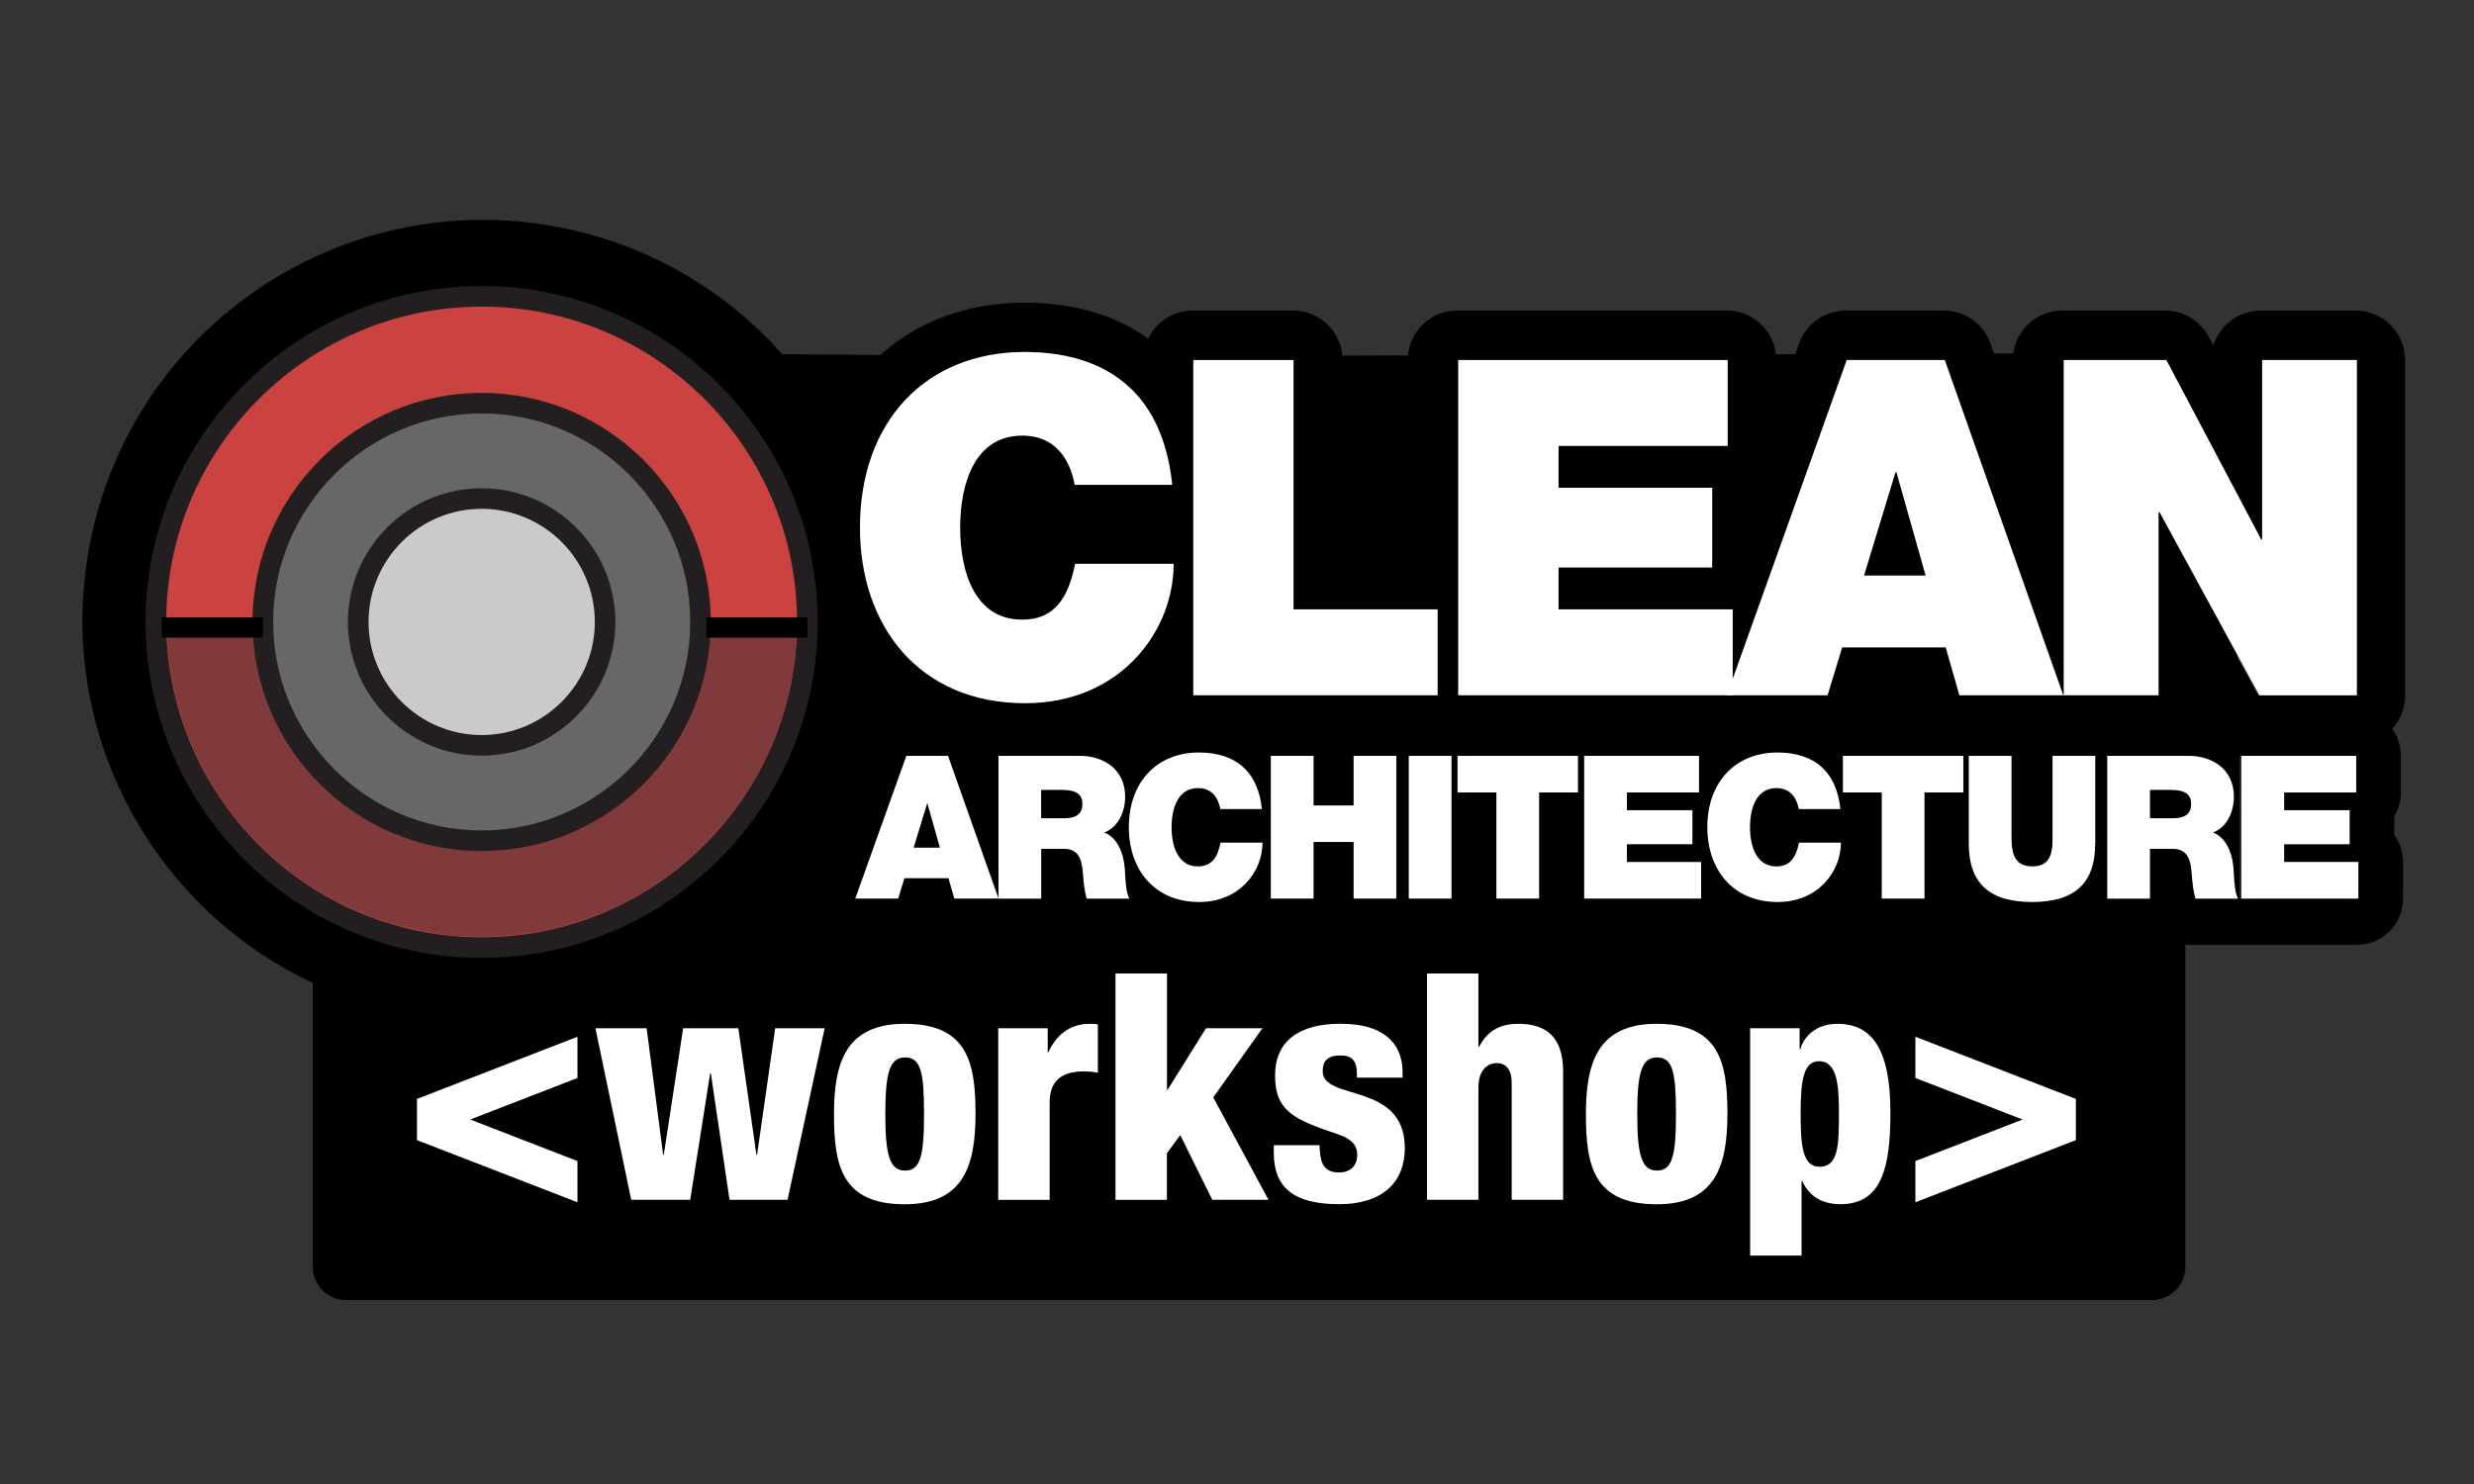 <svg width="180" height="108" viewBox="0 0 180 108" fill="none" xmlns="http://www.w3.org/2000/svg">
<rect x="0" y="0" width="180" height="108" fill="#333333" stroke="none"/>
<g id="CA-Workshop-Light-BG">
<g id="Isolation_Mode" clip-path="url(#clip0_219_19661)">
<path id="Vector" d="M156.57 66.294H25.179C23.839 66.294 22.752 67.381 22.752 68.722V92.189C22.752 93.53 23.839 94.616 25.179 94.616H156.57C157.911 94.616 158.998 93.53 158.998 92.189V68.722C158.998 67.381 157.911 66.294 156.57 66.294Z" fill="black"/>
<g id="Group">
<path id="Vector_2" d="M30.337 79.975L42.013 75.451V78.451L34.212 81.474L42.013 84.498V87.497L30.337 82.974V79.975Z" fill="white"/>
<path id="Vector_3" d="M43.306 74.831H47.046L48.248 84.037H48.296L49.704 74.831H53.718L55.035 84.037H55.083L56.4 74.831H60L57.299 87.315H53.078L51.718 78.11H51.67L50.218 87.315H45.926L43.321 74.831H43.306Z" fill="white"/>
<path id="Vector_4" d="M60.678 81.109C60.678 77.369 61.51 74.509 65.826 74.509C70.374 74.509 70.975 77.302 70.975 81.042C70.975 84.782 70.143 87.642 65.826 87.642C61.26 87.642 60.678 84.849 60.678 81.114V81.109ZM65.846 76.956C64.74 76.956 64.413 78.042 64.413 81.061C64.413 84.08 64.735 85.19 65.846 85.19C66.956 85.19 67.23 84.152 67.23 81.085C67.23 78.018 66.999 76.956 65.846 76.956Z" fill="white"/>
<path id="Vector_5" d="M72.628 74.831H76.228V76.586H76.276C76.762 75.48 77.709 74.509 79.276 74.509H79.555C79.646 74.509 79.761 74.533 79.877 74.557V78.066C79.507 77.999 79.209 77.975 78.838 77.975C77.339 77.975 76.368 78.576 76.368 80.234V87.32H72.628V74.836V74.831Z" fill="white"/>
<path id="Vector_6" d="M81.165 70.837H84.905V79.306H84.953L87.746 74.831H91.851L88.274 79.864L92.288 87.315H88.202L85.871 82.609L84.9 83.926V87.32H81.16V70.842L81.165 70.837Z" fill="white"/>
<path id="Vector_7" d="M96.004 83.344C96.028 83.897 96.071 84.382 96.259 84.753C96.465 85.099 96.787 85.329 97.412 85.329C98.311 85.329 98.749 84.777 98.749 84.061C98.749 83.484 98.494 82.931 97.316 82.537C94.249 81.498 92.769 80.922 92.769 78.268C92.769 75.778 94.499 74.504 97.523 74.504C101.008 74.504 102.046 76.235 102.046 78.013V78.427H98.725V78.196C98.725 77.11 98.311 76.812 97.504 76.812C96.513 76.812 96.235 77.297 96.235 77.965C96.235 80.157 102.21 78.706 102.21 83.551C102.21 86.065 100.546 87.637 97.431 87.637C94.086 87.637 92.677 86.392 92.677 83.897V83.344H95.999H96.004Z" fill="white"/>
<path id="Vector_8" d="M103.825 70.837H107.564V76.192H107.612C108.237 74.971 109.18 74.509 110.473 74.509C112.597 74.509 113.727 75.572 113.727 77.97V87.315H109.987V78.802C109.987 77.903 109.617 77.369 108.901 77.369C108.184 77.369 107.564 77.922 107.564 79.148V87.315H103.825V70.837Z" fill="white"/>
<path id="Vector_9" d="M115.385 81.109C115.385 77.369 116.217 74.509 120.533 74.509C125.081 74.509 125.681 77.302 125.681 81.042C125.681 84.782 124.85 87.642 120.533 87.642C115.967 87.642 115.385 84.849 115.385 81.114V81.109ZM120.553 76.956C119.447 76.956 119.12 78.042 119.12 81.061C119.12 84.08 119.442 85.19 120.553 85.19C121.663 85.19 121.937 84.152 121.937 81.085C121.937 78.018 121.706 76.956 120.553 76.956Z" fill="white"/>
<path id="Vector_10" d="M127.335 74.831H130.935V76.355H130.983C131.214 75.523 132.046 74.509 133.685 74.509C136.175 74.509 137.54 76.307 137.54 80.97C137.54 84.844 136.963 87.637 133.916 87.637C132.901 87.637 131.748 87.315 131.123 85.954H131.075V91.377H127.335V74.831ZM132.363 84.916C133.723 84.916 133.795 83.44 133.795 81.152C133.795 79.143 133.728 77.23 132.344 77.23C131.238 77.23 131.008 78.566 131.008 80.989C131.008 83.205 131.099 84.911 132.368 84.911L132.363 84.916Z" fill="white"/>
<path id="Vector_11" d="M151.033 82.974L139.357 87.497V84.498L147.154 81.474L139.357 78.451V75.451L151.033 79.975V82.974Z" fill="white"/>
</g>
<path id="Vector_12" fill-rule="evenodd" clip-rule="evenodd" d="M171.395 25.628L153.749 70.837L29.957 70.827V26.114L171.395 25.628Z" fill="black"/>
<path id="Vector_13" fill-rule="evenodd" clip-rule="evenodd" d="M162.368 26.638L162.252 68.76L38.461 68.746V25.628L162.368 26.638Z" fill="black"/>
<path id="Vector_14" d="M63.776 50.546C66.758 34.732 56.356 19.494 40.541 16.512C24.727 13.529 9.489 23.932 6.507 39.746C3.524 55.56 13.927 70.798 29.741 73.781C45.556 76.763 60.793 66.361 63.776 50.546Z" fill="black"/>
<path id="Vector_15" d="M58.746 45.264C58.746 58.353 48.137 68.962 35.048 68.962C21.959 68.962 11.345 58.353 11.345 45.264C11.345 32.175 21.959 21.561 35.048 21.561C48.137 21.561 58.746 32.17 58.746 45.259" fill="#CB4340"/>
<path id="Vector_16" d="M35.043 69.712C21.565 69.712 10.595 58.743 10.595 45.264C10.595 31.786 21.565 20.817 35.043 20.817C48.522 20.817 59.491 31.781 59.491 45.264C59.491 58.748 48.526 69.712 35.043 69.712ZM35.043 22.316C22.391 22.316 12.095 32.613 12.095 45.264C12.095 57.916 22.391 68.212 35.043 68.212C47.695 68.212 57.991 57.916 57.991 45.264C57.991 32.613 47.7 22.311 35.043 22.311" fill="#231F20"/>
<path id="Vector_17" d="M35.057 68.169C47.724 68.169 57.991 57.901 57.991 45.24H12.124C12.124 57.906 22.391 68.169 35.057 68.169Z" fill="#803A3B"/>
<path id="Vector_18" d="M50.968 45.264C50.968 54.061 43.84 61.189 35.048 61.189C26.256 61.189 19.128 54.061 19.128 45.264C19.128 36.468 26.256 29.339 35.048 29.339C43.84 29.339 50.968 36.468 50.968 45.264Z" fill="#666766"/>
<path id="Vector_19" d="M35.043 61.934C25.852 61.934 18.373 54.455 18.373 45.264C18.373 36.074 25.852 28.594 35.043 28.594C44.234 28.594 51.713 36.074 51.713 45.264C51.713 54.455 44.234 61.934 35.043 61.934ZM35.043 30.089C26.679 30.089 19.873 36.895 19.873 45.259C19.873 53.623 26.679 60.435 35.043 60.435C43.407 60.435 50.218 53.628 50.218 45.259C50.218 36.891 43.412 30.089 35.043 30.089Z" fill="#231F20"/>
<path id="Vector_20" d="M44.027 45.264C44.027 50.225 40.009 54.243 35.048 54.243C30.087 54.243 26.069 50.22 26.069 45.264C26.069 40.308 30.087 36.285 35.048 36.285C40.009 36.285 44.027 40.308 44.027 45.264Z" fill="#CBCACA"/>
<path id="Vector_21" d="M35.043 54.993C29.679 54.993 25.314 50.629 25.314 45.264C25.314 39.9 29.679 35.535 35.043 35.535C40.408 35.535 44.772 39.9 44.772 45.264C44.772 50.629 40.408 54.993 35.043 54.993ZM35.043 37.03C30.505 37.03 26.814 40.722 26.814 45.264C26.814 49.807 30.505 53.494 35.043 53.494C39.581 53.494 43.277 49.802 43.277 45.264C43.277 40.727 39.586 37.03 35.043 37.03Z" fill="#231F20"/>
<path id="Vector_22" d="M19.128 44.933H11.768V46.408H19.128V44.933Z" fill="black"/>
<path id="Vector_23" d="M58.746 44.933H51.386V46.408H58.746V44.933Z" fill="black"/>
<path id="Vector_24" fill-rule="evenodd" clip-rule="evenodd" d="M85.294 35.295C84.665 29.142 81.112 25.657 74.58 25.623C67.278 25.623 62.567 30.747 62.567 38.405C62.567 45.615 66.913 51.186 74.58 51.186C81.516 51.186 85.395 45.956 85.395 41.039H78.228C77.762 43.361 76.834 45.106 74.378 45.106C70.96 45.106 69.864 41.688 69.864 38.41C69.864 35.131 70.96 31.714 74.378 31.714C77.397 31.714 78.026 34.415 78.194 35.3H85.294V35.295ZM86.789 50.605H104.575V44.351H94.091V26.205H86.794V50.605H86.789ZM135.56 41.89L137.848 34.372H137.915L140.04 41.89H135.56ZM150.057 50.605H156.96V37.28H157.027L164.295 50.605H171.395V26.205H164.492V39.261H164.425L157.522 26.205H150.057V50.605ZM126.004 50.605H132.906L133.969 47.12H141.501L142.496 50.605H150.062L141.434 26.205H134.3L126.004 49.398V50.605ZM126.004 49.398V44.351H113.328V41.308H124.509V35.502H113.328V32.459H125.638V26.205H106.031V50.605H125.571L126.004 49.398ZM76.026 38.179C75.325 37.65 74.82 36.871 74.647 35.958C74.623 35.843 74.589 35.655 74.507 35.449C74.488 35.401 74.469 35.314 74.373 35.314C74.037 35.314 73.94 35.636 73.835 35.915C73.551 36.66 73.464 37.544 73.464 38.41C73.464 39.275 73.551 40.159 73.835 40.904C73.936 41.174 74.027 41.481 74.335 41.501C74.378 41.409 74.431 41.289 74.464 41.198C74.556 40.928 74.623 40.64 74.685 40.332C74.863 39.453 75.349 38.698 76.022 38.184L76.026 38.179ZM83.535 24.648C84.117 23.436 85.352 22.6 86.784 22.6H94.081C96.071 22.6 97.686 24.215 97.686 26.205V40.746H102.421V26.205C102.421 24.215 104.036 22.6 106.026 22.6H125.633C127.623 22.6 129.239 24.215 129.239 26.205V29.632L130.897 24.994C131.411 23.561 132.767 22.6 134.291 22.6H141.424C142.953 22.6 144.313 23.561 144.822 25.003L146.447 29.589V26.205C146.447 24.215 148.062 22.6 150.052 22.6H157.517C158.854 22.6 160.079 23.34 160.704 24.523L161.036 25.152C161.488 23.677 162.863 22.605 164.483 22.605H171.385C173.375 22.605 174.99 24.22 174.99 26.21V50.609C174.99 52.599 173.375 54.215 171.385 54.215H164.285C162.964 54.215 161.752 53.494 161.123 52.335L160.512 51.21C160.224 52.912 158.743 54.215 156.955 54.215H142.491C140.881 54.215 139.468 53.148 139.025 51.6L138.775 50.73H136.636L136.353 51.662C135.891 53.181 134.488 54.215 132.906 54.215H106.031C105.781 54.215 105.536 54.191 105.3 54.142C105.065 54.191 104.82 54.215 104.57 54.215H86.784C85.294 54.215 84.016 53.311 83.463 52.018C81.17 53.719 78.19 54.796 74.575 54.796C64.682 54.796 58.957 47.716 58.957 38.41C58.957 33.55 60.544 29.531 63.197 26.691C65.922 23.768 69.811 22.028 74.575 22.028H74.594C78.315 22.047 81.276 23.004 83.535 24.652V24.648Z" fill="black"/>
<g id="Group_2">
<path id="Vector_25" d="M78.19 35.29C78.026 34.401 77.392 31.704 74.373 31.704C70.955 31.704 69.859 35.122 69.859 38.4C69.859 41.678 70.955 45.096 74.373 45.096C76.829 45.096 77.757 43.351 78.223 41.029H85.39C85.39 45.952 81.511 51.177 74.575 51.177C66.913 51.177 62.567 45.605 62.567 38.395C62.567 30.743 67.278 25.614 74.575 25.614C81.112 25.647 84.66 29.132 85.289 35.285H78.19V35.29Z" fill="white"/>
<path id="Vector_26" d="M86.818 26.2H94.115V44.346H104.599V50.6H86.818V26.2Z" fill="white"/>
<path id="Vector_27" d="M106.093 26.2H125.701V32.454H113.395V35.497H124.576V41.303H113.395V44.346H126.066V50.6H106.093V26.2Z" fill="white"/>
<path id="Vector_28" d="M134.363 26.2H141.496L150.12 50.6H142.558L141.563 47.115H134.031L132.969 50.6H125.638L134.363 26.2ZM140.102 41.885L137.977 34.367H137.91L135.622 41.885H140.102Z" fill="white"/>
<path id="Vector_29" d="M150.153 26.2H157.618L164.516 39.256H164.584V26.2H171.481V50.6H164.382L157.118 37.27H157.051V50.6H150.148V26.2H150.153Z" fill="white"/>
</g>
<path id="Vector_30" fill-rule="evenodd" clip-rule="evenodd" d="M76.002 58.411H77.401C77.526 58.411 77.646 58.411 77.762 58.421C77.776 58.406 77.791 58.387 77.805 58.373H76.007V58.411H76.002ZM75.748 57.483H77.204C78.391 57.483 78.747 57.863 78.747 58.517C78.747 59.449 77.954 59.55 77.377 59.55H75.752V57.483H75.748ZM67.264 61.689H66.475L66.821 60.55H67.124C67.091 60.411 67.062 60.262 67.028 60.113L66.903 60.281L67.451 58.488H67.48L68.384 61.689H67.605L67.72 61.54L67.701 61.483C67.653 61.564 67.615 61.636 67.581 61.694H67.413C67.384 61.588 67.341 61.43 67.292 61.233L67.158 61.608L67.268 61.689H67.264ZM72.652 65.4H75.748V61.776H77.401C78.632 61.776 78.728 62.809 78.8 63.8C78.843 64.338 78.901 64.876 79.055 65.4H82.165C81.867 64.948 81.867 63.67 81.824 63.175C81.713 61.882 81.189 60.92 80.338 60.584C81.372 60.19 81.852 59.055 81.852 57.978C81.852 56.012 80.309 55.008 78.56 55.008H72.638V65.362L72.652 65.4ZM72.638 65.362L68.975 55.008H65.937L62.221 65.4H65.346L65.797 63.915H69.004L69.427 65.4H72.633V65.362H72.638ZM102.44 65.4H105.55V55.008H102.44V65.4ZM92.418 65.4H95.528V61.281H98.441V65.4H101.551V55.008H98.441V58.618H95.528V55.008H92.418V65.4ZM91.783 58.877C91.514 56.258 90.005 54.772 87.217 54.758C84.107 54.758 82.102 56.94 82.102 60.199C82.102 63.271 83.953 65.641 87.217 65.641C90.173 65.641 91.827 63.415 91.827 61.319H88.774C88.577 62.309 88.178 63.05 87.135 63.05C85.679 63.05 85.212 61.593 85.212 60.199C85.212 58.805 85.679 57.349 87.135 57.349C88.423 57.349 88.688 58.498 88.76 58.877H91.783ZM136.795 65.4H139.905V57.671H142.731V55.008H133.969V57.671H136.795V65.4ZM133.8 58.877C133.531 56.258 132.017 54.772 129.234 54.758C126.124 54.758 124.119 56.94 124.119 60.199C124.119 63.271 125.97 65.641 129.234 65.641C132.19 65.641 133.844 63.415 133.844 61.319H130.791C130.594 62.309 130.2 63.05 129.152 63.05C127.696 63.05 127.229 61.593 127.229 60.199C127.229 58.805 127.696 57.349 129.152 57.349C130.435 57.349 130.705 58.498 130.777 58.877H133.8ZM152.326 55.008H149.216V60.67C149.216 61.718 149.216 63.059 147.745 63.059C146.274 63.059 146.231 61.718 146.231 60.67V55.008H143.121V61.382C143.121 64.28 144.621 65.645 147.726 65.645C150.831 65.645 152.321 64.275 152.321 61.382V55.008H152.326ZM162.954 65.4H171.462V62.737H166.064V61.444H170.828V58.969H166.064V57.675H171.308V55.013H162.954V65.405V65.4ZM156.551 58.411H157.95C158.075 58.411 158.195 58.411 158.311 58.421C158.325 58.406 158.339 58.387 158.354 58.373H156.556V58.411H156.551ZM156.296 57.483H157.753C158.94 57.483 159.291 57.863 159.291 58.517C159.291 59.449 158.498 59.55 157.921 59.55H156.296V57.483ZM153.186 65.4H156.296V61.776H157.95C159.181 61.776 159.277 62.809 159.349 63.8C159.392 64.338 159.45 64.876 159.604 65.4H162.714C162.416 64.948 162.416 63.67 162.372 63.175C162.262 61.882 161.738 60.92 160.887 60.584C161.92 60.19 162.401 59.055 162.401 57.978C162.401 56.012 160.863 55.008 159.108 55.008H153.186V65.4ZM115.169 65.4H123.677V62.737H118.279V61.444H123.043V58.969H118.279V57.675H123.523V55.013H115.169V65.405V65.4ZM108.795 65.4H111.905V57.671H114.731V55.008H105.969V57.671H108.795V65.4ZM70.801 52.186C71.33 51.845 71.955 51.643 72.633 51.643H78.555C80.026 51.643 81.396 52.013 82.506 52.724C83.804 51.878 85.39 51.393 87.217 51.393C87.222 51.393 87.227 51.393 87.236 51.393C88.592 51.398 89.76 51.648 90.75 52.08C91.24 51.801 91.812 51.638 92.418 51.638H95.528C96.052 51.638 96.542 51.758 96.984 51.97C97.427 51.758 97.917 51.638 98.441 51.638H101.551C101.7 51.638 101.849 51.648 101.998 51.667C102.142 51.648 102.291 51.638 102.445 51.638H105.555C105.627 51.638 105.695 51.638 105.767 51.643C105.839 51.643 105.906 51.638 105.978 51.638H114.741C114.813 51.638 114.885 51.638 114.957 51.643C115.029 51.643 115.102 51.638 115.178 51.638H123.533C124.235 51.638 124.884 51.854 125.422 52.22C126.532 51.686 127.811 51.393 129.239 51.393C129.243 51.393 129.248 51.393 129.258 51.393C130.498 51.398 131.575 51.609 132.512 51.975C132.954 51.763 133.449 51.643 133.973 51.643H142.736C142.804 51.643 142.866 51.643 142.933 51.648C143.001 51.648 143.063 51.643 143.13 51.643H146.24C146.774 51.643 147.284 51.768 147.731 51.989C148.178 51.768 148.687 51.643 149.221 51.643H152.331C152.475 51.643 152.619 51.653 152.763 51.672C152.903 51.653 153.047 51.643 153.196 51.643H159.118C159.945 51.643 160.738 51.758 161.473 51.989C161.92 51.768 162.425 51.643 162.964 51.643H171.318C173.178 51.643 174.683 53.148 174.683 55.008V57.671C174.683 58.305 174.505 58.897 174.202 59.406V60.766C174.601 61.319 174.837 62.002 174.837 62.737V65.4C174.837 67.26 173.332 68.765 171.472 68.765H162.964C162.925 68.765 162.882 68.765 162.843 68.765C162.805 68.765 162.762 68.765 162.723 68.765H159.613C159.017 68.765 158.455 68.611 157.96 68.332C157.469 68.606 156.907 68.765 156.306 68.765H153.196C152.59 68.765 152.018 68.606 151.528 68.323C150.49 68.76 149.24 69.01 147.74 69.01C145.481 69.01 143.775 68.438 142.525 67.515C141.909 68.275 140.967 68.76 139.91 68.76H136.8C135.723 68.76 134.762 68.251 134.146 67.462C132.882 68.409 131.238 69.005 129.239 69.005C127.821 69.005 126.552 68.736 125.46 68.251C124.946 68.573 124.336 68.755 123.682 68.755H115.174C114.582 68.755 114.025 68.602 113.539 68.332C113.054 68.602 112.501 68.755 111.905 68.755H108.795C108.204 68.755 107.651 68.602 107.17 68.337C106.69 68.602 106.137 68.755 105.545 68.755H102.435C102.286 68.755 102.137 68.746 101.988 68.727C101.844 68.746 101.695 68.755 101.541 68.755H98.431C97.907 68.755 97.417 68.635 96.975 68.424C96.533 68.635 96.042 68.755 95.518 68.755H92.408C91.783 68.755 91.202 68.587 90.702 68.289C89.697 68.741 88.529 69.001 87.207 69.001C85.885 69.001 84.741 68.775 83.713 68.366C83.237 68.616 82.703 68.751 82.146 68.751H79.036C78.439 68.751 77.877 68.597 77.382 68.318C76.892 68.592 76.329 68.751 75.728 68.751H69.412C68.653 68.751 67.941 68.496 67.369 68.058C66.797 68.496 66.086 68.751 65.326 68.751H62.202C61.106 68.751 60.082 68.217 59.452 67.323C58.823 66.429 58.664 65.285 59.034 64.251L62.75 53.859C63.231 52.523 64.495 51.629 65.918 51.629H68.956C69.619 51.629 70.253 51.826 70.787 52.172L70.801 52.186Z" fill="black"/>
<g id="Group_3">
<path id="Vector_31" d="M65.937 55.008H68.975L72.652 65.395H69.431L69.008 63.91H65.802L65.35 65.395H62.226L65.942 55.008H65.937ZM68.384 61.689L67.48 58.488H67.451L66.475 61.689H68.384Z" fill="white"/>
<path id="Vector_32" d="M72.647 55.008H78.569C80.324 55.008 81.862 56.012 81.862 57.978C81.862 59.055 81.381 60.19 80.348 60.584C81.194 60.92 81.718 61.877 81.833 63.175C81.876 63.67 81.876 64.948 82.174 65.4H79.064C78.911 64.876 78.853 64.338 78.81 63.8C78.738 62.809 78.641 61.776 77.411 61.776H75.757V65.4H72.647V55.013V55.008ZM75.757 59.55H77.382C77.964 59.55 78.752 59.449 78.752 58.517C78.752 57.863 78.401 57.483 77.209 57.483H75.752V59.55H75.757Z" fill="white"/>
<path id="Vector_33" d="M88.789 58.882C88.717 58.502 88.448 57.353 87.164 57.353C85.707 57.353 85.241 58.81 85.241 60.204C85.241 61.598 85.707 63.054 87.164 63.054C88.212 63.054 88.606 62.314 88.803 61.324H91.856C91.856 63.42 90.202 65.645 87.246 65.645C83.982 65.645 82.131 63.276 82.131 60.204C82.131 56.945 84.141 54.763 87.246 54.763C90.029 54.777 91.543 56.262 91.812 58.882H88.789Z" fill="white"/>
<path id="Vector_34" d="M92.461 55.008H95.571V58.618H98.484V55.008H101.594V65.395H98.484V61.276H95.571V65.395H92.461V55.008Z" fill="white"/>
<path id="Vector_35" d="M102.498 55.008H105.608V65.395H102.498V55.008Z" fill="white"/>
<path id="Vector_36" d="M108.872 57.671H106.045V55.008H114.808V57.671H111.982V65.395H108.872V57.671Z" fill="white"/>
<path id="Vector_37" d="M115.26 55.008H123.615V57.671H118.37V58.964H123.134V61.439H118.37V62.732H123.768V65.395H115.26V55.008Z" fill="white"/>
<path id="Vector_38" d="M130.873 58.882C130.801 58.502 130.532 57.353 129.248 57.353C127.792 57.353 127.325 58.81 127.325 60.204C127.325 61.598 127.792 63.054 129.248 63.054C130.296 63.054 130.69 62.314 130.887 61.324H133.94C133.94 63.42 132.286 65.645 129.335 65.645C126.071 65.645 124.22 63.276 124.22 60.204C124.22 56.945 126.229 54.763 129.335 54.763C132.118 54.777 133.632 56.262 133.901 58.882H130.878H130.873Z" fill="white"/>
<path id="Vector_39" d="M136.91 57.671H134.084V55.008H142.847V57.671H140.02V65.395H136.91V57.671Z" fill="white"/>
<path id="Vector_40" d="M152.441 61.382C152.441 64.275 150.956 65.645 147.846 65.645C144.736 65.645 143.241 64.275 143.241 61.382V55.008H146.351V60.67C146.351 61.718 146.337 63.054 147.865 63.054C149.394 63.054 149.336 61.713 149.336 60.67V55.008H152.446V61.382H152.441Z" fill="white"/>
<path id="Vector_41" d="M153.316 55.008H159.238C160.993 55.008 162.531 56.012 162.531 57.978C162.531 59.055 162.05 60.19 161.017 60.584C161.863 60.92 162.387 61.877 162.502 63.175C162.545 63.67 162.545 64.948 162.843 65.4H159.733C159.58 64.876 159.522 64.338 159.479 63.8C159.407 62.809 159.31 61.776 158.08 61.776H156.426V65.4H153.316V55.013V55.008ZM156.426 59.55H158.051C158.633 59.55 159.421 59.449 159.421 58.517C159.421 57.863 159.07 57.483 157.883 57.483H156.426V59.55Z" fill="white"/>
<path id="Vector_42" d="M163.079 55.008H171.433V57.671H166.189V58.964H170.953V61.439H166.189V62.732H171.587V65.395H163.079V55.008Z" fill="white"/>
</g>
</g>
</g>
<defs>
<clipPath id="clip0_219_19661">
<rect width="169" height="78.612" fill="white" transform="translate(6 16)"/>
</clipPath>
</defs>
</svg>
